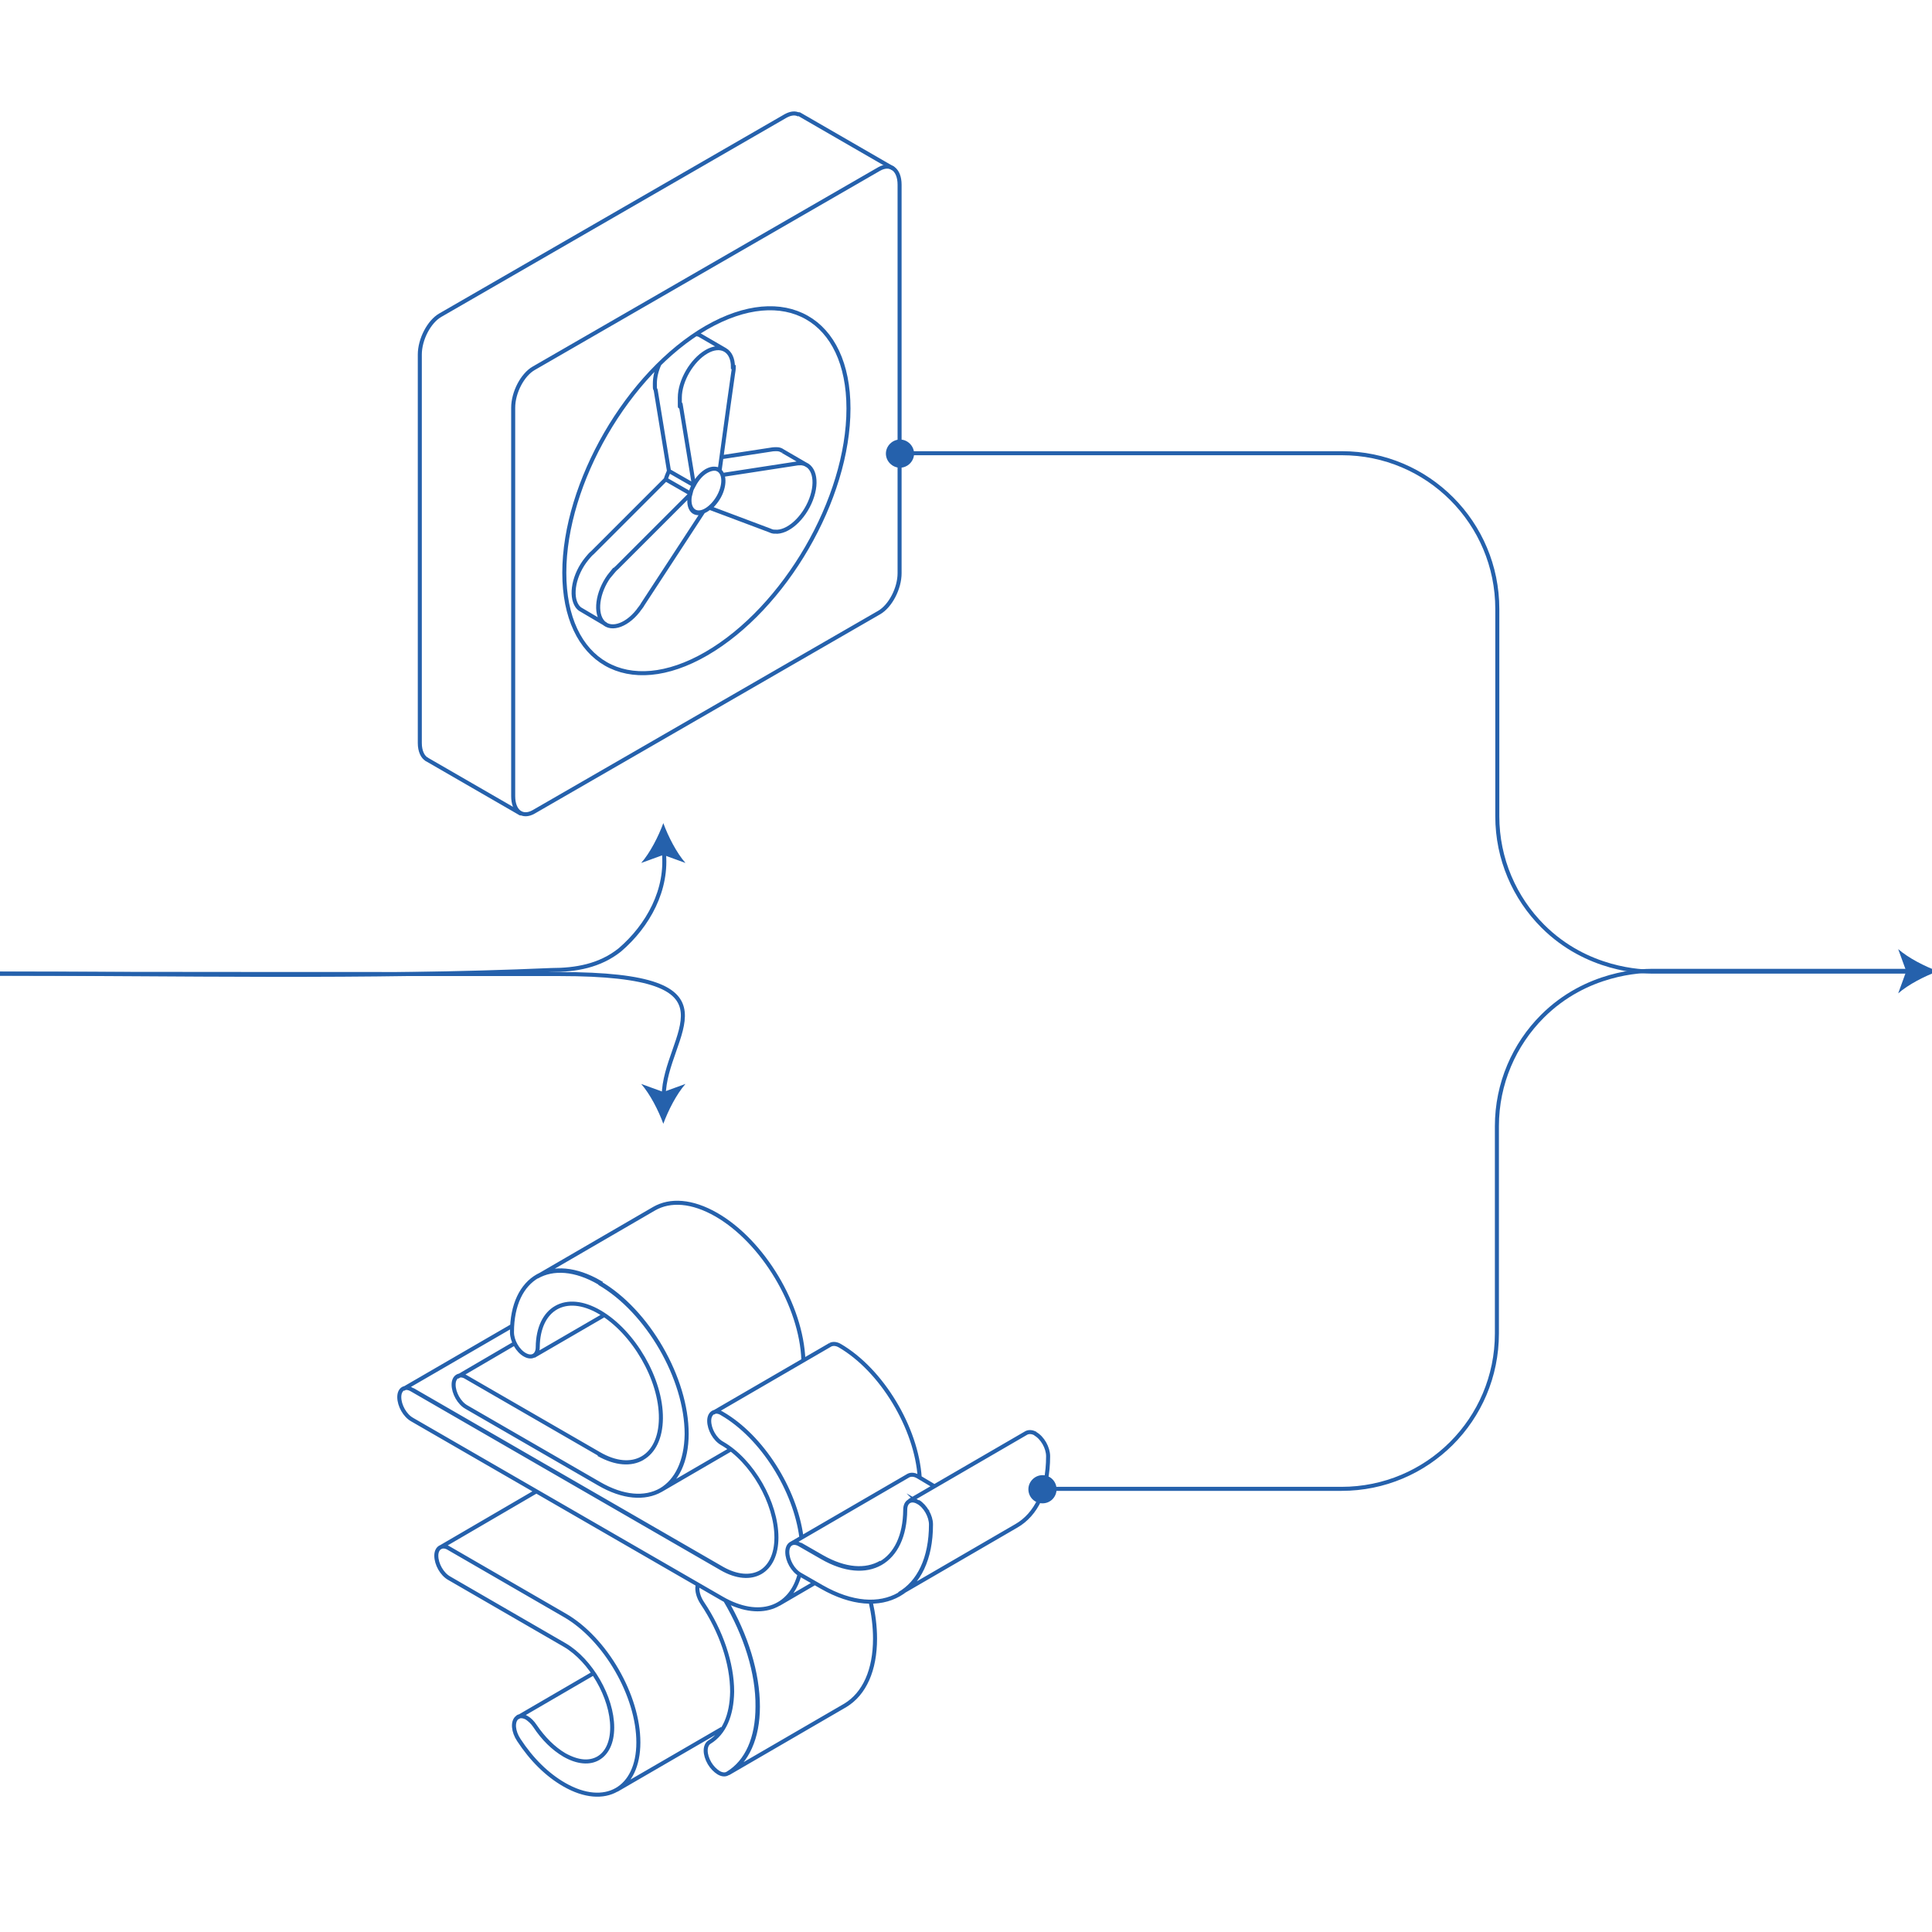 <?xml version="1.0" encoding="UTF-8"?>
<svg xmlns="http://www.w3.org/2000/svg" version="1.1" viewBox="0 0 480 480">
  <defs>
    <style>
      .cls-1 {
        fill: #2561ac;
      }

      .cls-2 {
        stroke-linecap: round;
        stroke-linejoin: round;
      }

      .cls-2, .cls-3 {
        fill: none;
        stroke: #2561ac;
        stroke-width: 1px;
      }

      .cls-3 {
        stroke-miterlimit: 10;
      }
    </style>
  </defs>
  <g>
    <g id="Layer_1">
      <path class="cls-3" d="M182.1,91.2c0-4.2-3-5.9-6.6-3.8s-6.6,7.2-6.6,11.4,0,1.1.2,1.6h0l3.3,20.1c.8-1.5,1.9-2.8,3.2-3.5,1.3-.7,2.4-.7,3.2-.2,1.6-11.9,3.3-23.8,3.3-23.8h0c.1-.6.2-1.2.2-1.8h0ZM151.9,142.4c-3.2,3.9-4.2,9.2-2.4,11.8,1.8,2.6,5.9,1.5,9-2.4.4-.6.9-1.1,1.2-1.7h0l14.9-22.8c-1.2.4-2.2.2-2.8-.7-.6-.9-.7-2.3-.3-3.8-9.1,9.1-18.2,18.2-18.2,18.2h0c-.5.4-.9.9-1.4,1.5h0ZM192.5,132.1c3.2.3,7.2-3.3,9-8,1.8-4.7.7-8.7-2.4-9-.4,0-.9,0-1.4.1h0l-18.2,2.8c.4,1.1.3,2.6-.3,4.2-.6,1.6-1.7,3-2.8,4,7.5,2.8,14.9,5.6,14.9,5.6h0c.4.2.8.3,1.2.3h0ZM179.7,119.4c0,2.7-1.9,5.9-4.2,7.3s-4.2.3-4.2-2.4,1.9-5.9,4.2-7.3c2.3-1.3,4.2-.3,4.2,2.4ZM210.8,101.5c0,22.4-15.8,49.6-35.3,60.9-19.5,11.3-35.3,2.2-35.3-20.1s15.8-49.6,35.3-60.9c19.5-11.2,35.3-2.2,35.3,20.1h0ZM163.9,90.3c-.8,1.7-1.2,3.4-1.2,5s0,1.1.2,1.6h0l3.3,20.1M194.5,112.1c-.4-.3-.9-.5-1.5-.5-.4,0-.9,0-1.4.1h0l-12.4,1.9M165.4,119.1c.2-.7.5-1.4.8-2.1M200.7,115.7l-6.2-3.6M165.4,119.1c-9.1,9.1-18.2,18.2-18.2,18.2h0c-.5.4-.9.9-1.4,1.5-3.2,3.9-4.2,9.2-2.4,11.8.3.4.6.7,1,.9h0s6.1,3.6,6.1,3.6M180.1,86.9l-6.2-3.6h0c-.3-.2-.6-.2-1-.3M172.3,120.5l-6.1-3.5M171.5,122.6l-6.1-3.5M218.4,152.2l-85.8,49.5c-2.8,1.6-5.1-.1-5.1-3.9v-96.5c0-3.8,2.3-8.2,5.1-9.8l85.8-49.5c2.8-1.6,5.1.1,5.1,3.9v96.5c0,3.8-2.3,8.2-5.1,9.8h0ZM159.6,362.3c-2.8,1.6-6.6,1.4-10.9-1M181.4,360.2l-17.2,10c3.9-2.3,6.3-7.1,6.4-13.9,0-13.8-9.7-30.6-21.7-37.5M178,301.8c11.6,6.7,21.1,22.6,21.6,36.1M113.6,342.1l14.2-8.3M150,326.8l-17.4,10.1M148.9,318.7c-6-3.5-11.5-3.8-15.5-1.5l29.1-16.9c4-2.3,9.4-2,15.5,1.5M148.9,318.7c12,6.9,21.7,23.8,21.7,37.5,0,13.8-9.8,19.4-21.8,12.4l-32.9-19c-1.8-1-3.2-3.5-3.2-5.6,0-2,1.5-2.9,3.2-1.8l32.9,19c8.4,4.9,15.3.9,15.4-8.8s-6.8-21.5-15.2-26.4-15.3-1-15.4,8.7c0,2-1.4,2.9-3.2,1.9-1.8-1-3.2-3.5-3.2-5.6,0-13.8,9.8-19.3,21.8-12.4h0ZM196.6,383.5l29.1-16.9c.6-.3,1.4-.3,2.3.2M228,366.8l4.2,2.5M204.2,386.8l-5.4-3.1M218.9,388.2c-3.8,2.2-8.9,1.9-14.7-1.4M225.9,372.9l29.1-16.9c.6-.3,1.4-.3,2.3.2M257.2,356.2c1.8,1,3.2,3.5,3.2,5.6,0,8.5-3,14.5-7.9,17.3l-29.1,16.9c4.9-2.8,7.9-8.8,7.9-17.3,0-2-1.4-4.5-3.2-5.6M228.1,373.2c1.8,1,3.2,3.5,3.2,5.6,0,17.1-12.2,24-27.1,15.5l-5.4-3.1c-1.8-1-3.2-3.5-3.2-5.6,0-2,1.4-2.9,3.2-1.8l5.4,3.1c11.4,6.6,20.6,1.3,20.7-11.8,0-2,1.4-2.9,3.2-1.9h0ZM109.3,384.5l24-14M128.6,426.7l18.9-11M148.7,436.8c-2.2,1.3-5.1,1.1-8.5-.8-2.7-1.6-5.2-4-7.3-7.2-.6-.9-1.3-1.5-2-2-.8-.5-1.7-.6-2.3-.2M179.4,429.5l-26.2,15.2M140.3,401.3c10.1,5.8,18.3,20,18.3,31.6,0,11.6-8.3,16.3-18.4,10.5-4.2-2.4-8.1-6.2-11.3-11.1-1.4-2.1-1.6-4.5-.5-5.5.6-.6,1.6-.5,2.5,0,.7.4,1.4,1.1,2,2,2.1,3.1,4.6,5.6,7.3,7.2,6.6,3.8,11.9.7,11.9-6.8s-5.3-16.7-11.8-20.5l-28.7-16.6c-1.8-1-3.2-3.5-3.2-5.6,0-2,1.5-2.9,3.2-1.8l28.7,16.6h0ZM100.2,345.1l26.9-15.6M179.4,389.7l-76.9-44.4M189,390.6c-2.5,1.4-5.9,1.2-9.6-.9M206.3,334.1c.6-.3,1.4-.3,2.3.2M177.2,351l29.1-16.9M199.1,382c-1.5-11.8-9.7-25-19.7-30.8M202.6,393.2l-9.1,5.3c2.5-1.4,4.3-4,5.2-7.5M208.6,334.3c10.5,6.1,19.1,20.5,19.9,32.8M198.7,391c-2.2,8.6-10.1,11.5-19.4,6.1l-76.9-44.4c-1.8-1-3.2-3.5-3.2-5.6,0-2,1.4-2.9,3.2-1.8l76.9,44.4c7.5,4.3,13.6.8,13.6-7.7,0-8.6-6-19.1-13.5-23.4-1.8-1-3.2-3.5-3.2-5.6,0-2,1.5-2.9,3.2-1.8,9.9,5.7,18.1,18.8,19.7,30.5M180.2,397.6c5.1,8.6,8.1,18.1,8,26.4,0,7.8-2.6,13.7-7.4,16.6-.6.4-1.5.3-2.3-.2-.8-.5-1.6-1.3-2.2-2.3-1.3-2.2-1.3-4.5,0-5.3,3.6-2.2,5.5-6.6,5.6-12.5,0-7-2.7-15-7.4-22-1-1.5-1.4-3.1-1.2-4.3M216.3,397.9c.7,3.1,1.1,6.2,1.1,9.2,0,7.8-2.6,13.7-7.4,16.6,0,0,0,0,0,0l-29.1,16.9s0,0,0,0c4.7-2.9,7.4-8.8,7.4-16.6,0-8.3-2.9-17.7-8-26.4"></path>
      <path class="cls-2" d="M129.3,202.1l-23.2-13.4M221.8,41.8l-23.2-13.4"></path>
      <path class="cls-3" d="M106.1,188.7c-1.1-.6-1.8-2.1-1.8-4.1v-96.5c0-3.8,2.3-8.2,5.1-9.8l85.8-49.5c1.3-.7,2.4-.8,3.3-.3"></path>
      <path class="cls-2" d="M-2.3,241.9c46.3,0,93.3,1.1,139.3-.9,6,0,12-1,17-5,7-6,12-15,10.9-24.6"></path>
      <path class="cls-1" d="M164.8,204.5c1.2,3.3,3.3,7.4,5.5,9.9l-5.5-2-5.5,2c2.2-2.5,4.3-6.6,5.5-9.9"></path>
      <path class="cls-2" d="M-.7,241.9c46.7.1,92.7.1,139.7.1s26,15,25.9,30.3"></path>
      <path class="cls-1" d="M164.8,279.2c-1.2-3.3-3.3-7.4-5.5-9.9l5.5,2,5.5-2c-2.2,2.5-4.3,6.6-5.5,9.9"></path>
      <path class="cls-2" d="M476.9,241.2h-66.4c-2.6,0-16.3.3-27.3,11.3-7,7-11.3,16.7-11.3,27.3v51.5c0,21.4-17.3,38.6-38.6,38.6h-74.5"></path>
      <path class="cls-1" d="M259,366.5c-1.9,0-3.5,1.6-3.5,3.5s1.5,3.5,3.5,3.5,3.5-1.6,3.5-3.5-1.5-3.5-3.5-3.5"></path>
      <path class="cls-2" d="M475.8,241.4h-65.2c-2.6,0-16.3-.3-27.3-11.3-7-7-11.3-16.7-11.3-27.3v-51.5c0-21.4-17.3-38.7-38.6-38.7h-110"></path>
      <path class="cls-1" d="M481.5,241.3c-3.3-1.2-7.4-3.3-9.9-5.5l2,5.5-2,5.5c2.5-2.2,6.6-4.3,9.9-5.5"></path>
      <path class="cls-1" d="M223.6,109.2c-1.9,0-3.5,1.6-3.5,3.5s1.6,3.5,3.5,3.5,3.5-1.6,3.5-3.5-1.6-3.5-3.5-3.5"></path>
    </g>
  </g>
</svg>
